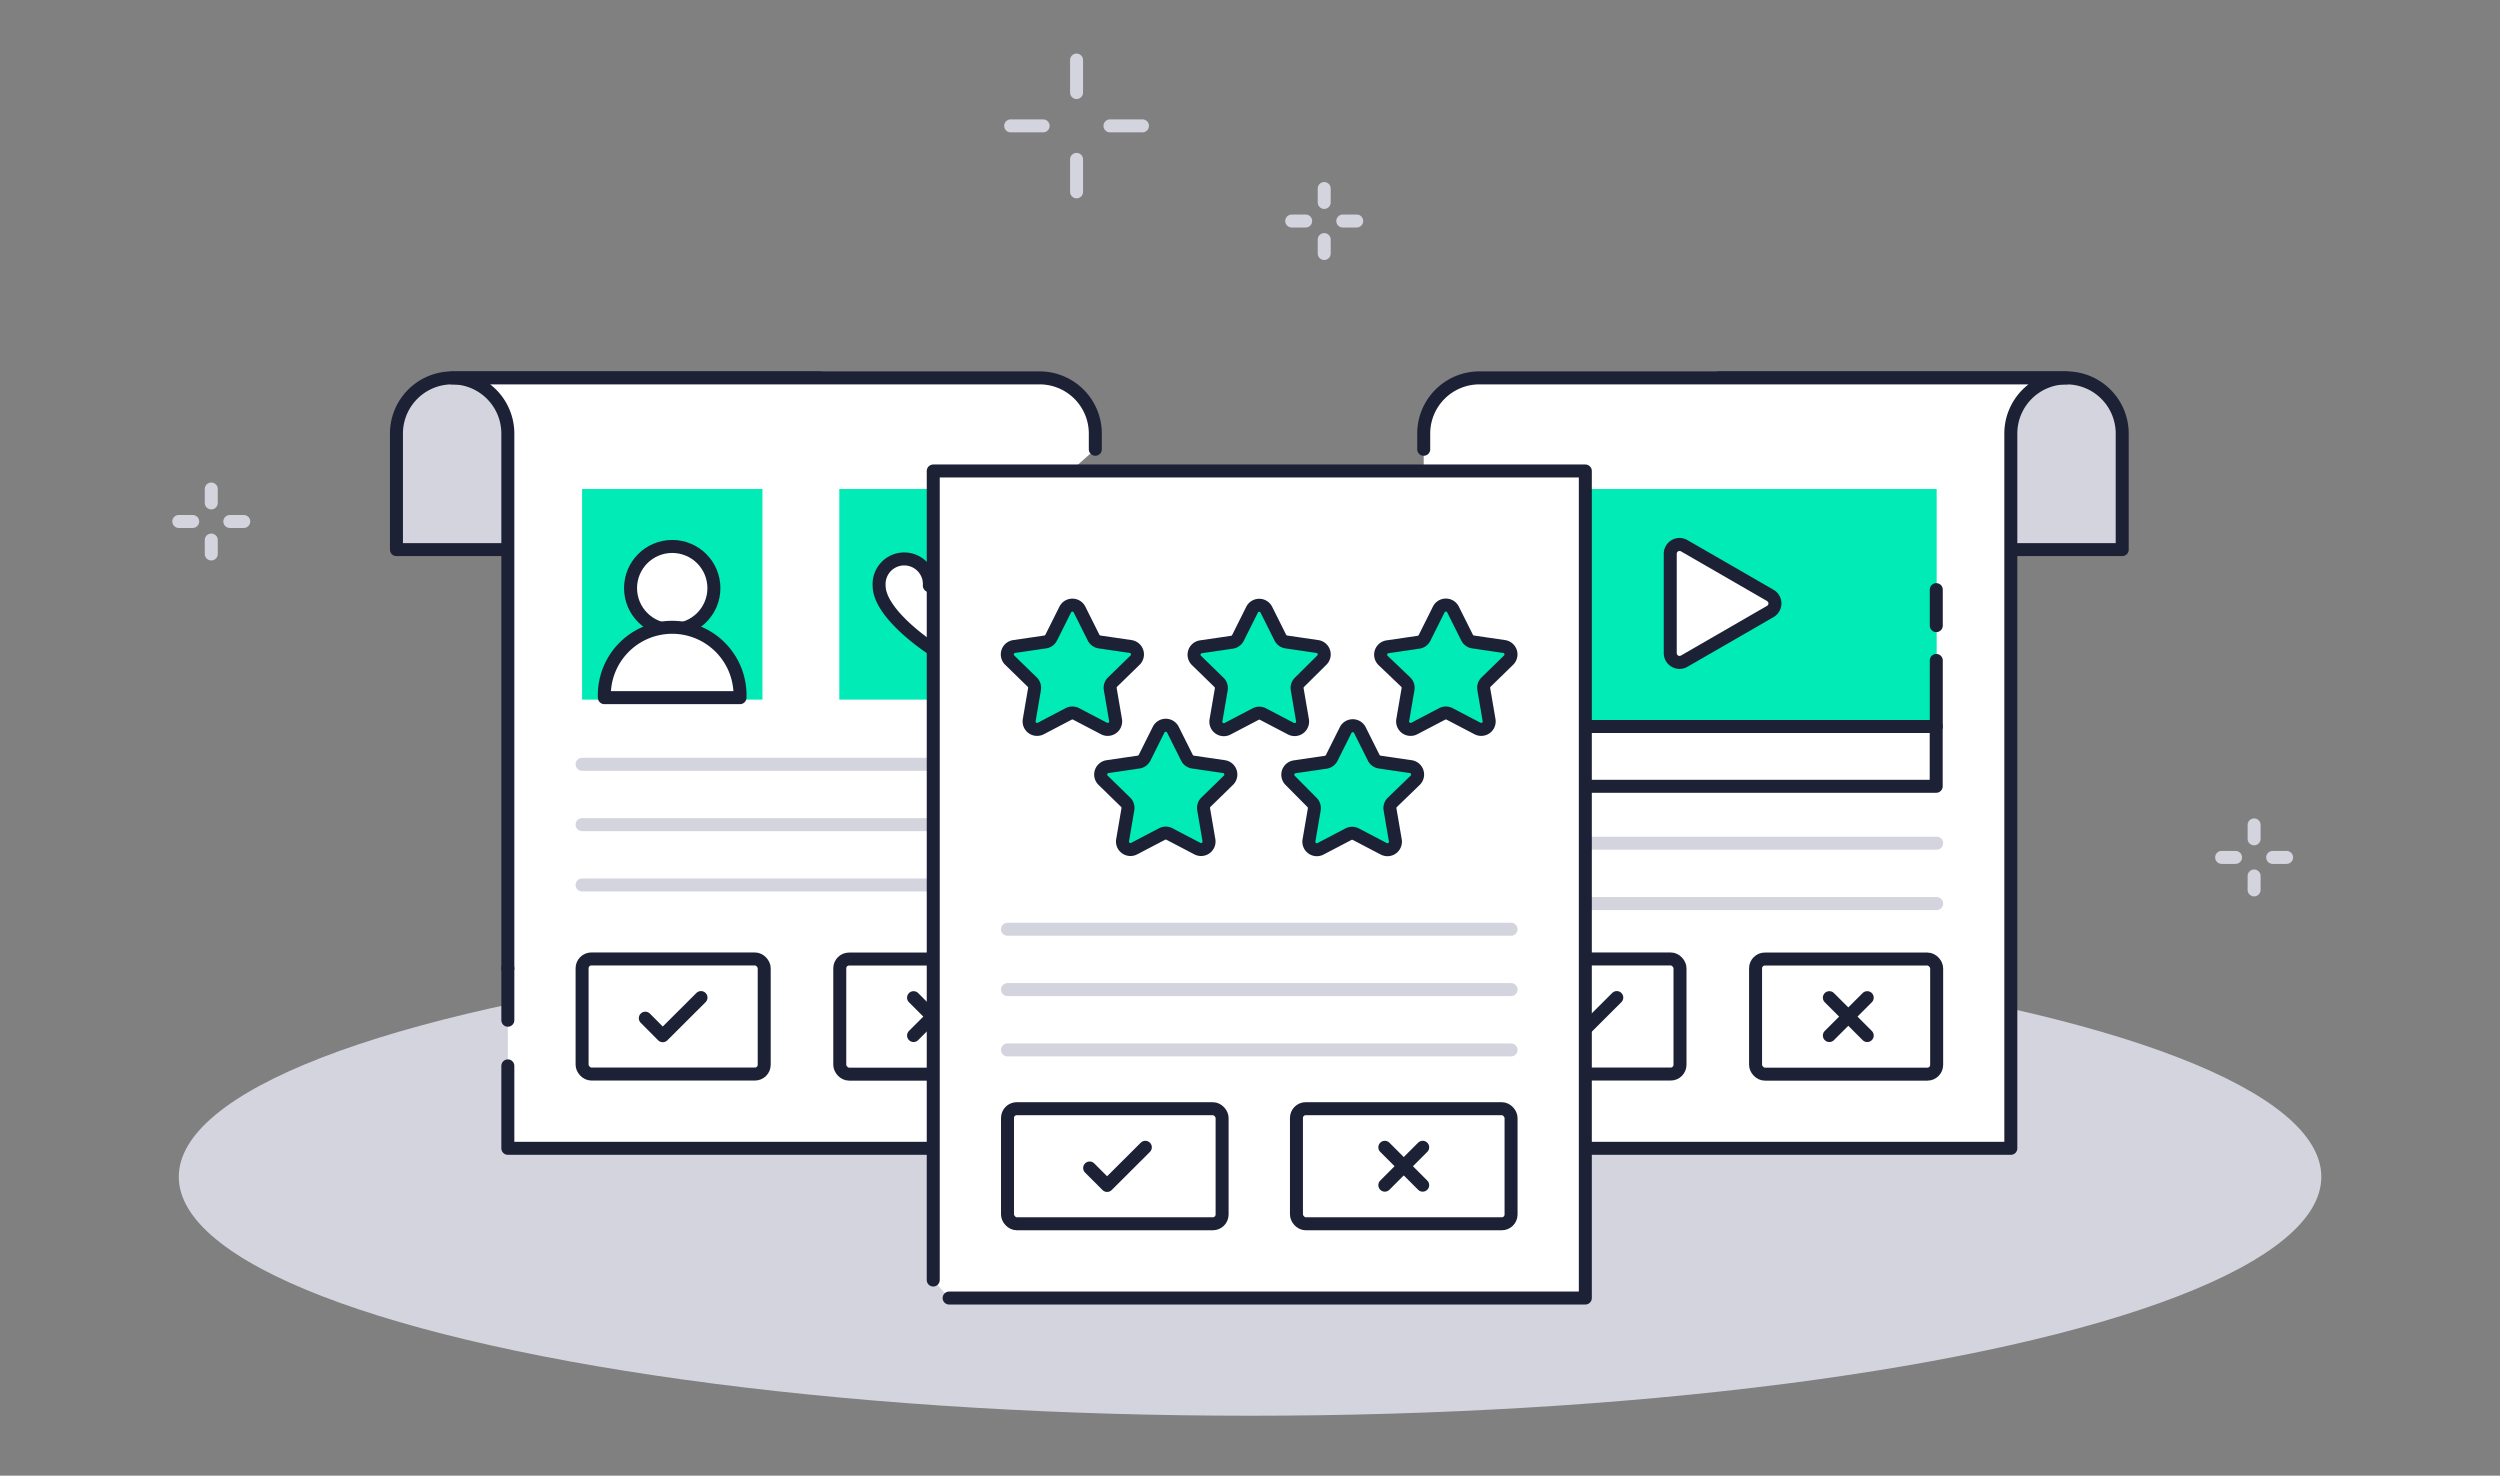 <svg xmlns="http://www.w3.org/2000/svg" viewBox="0 0 269.33 158.98">
  <rect x="0" y="0" width="269.33" height="158.98" fill="#808080" stroke="none"/>
  <title>Asset 7</title>
  <g id="Layer_2" data-name="Layer 2">
    <g id="Layer_1-2" data-name="Layer 1">
      <g>
        <ellipse cx="134.67" cy="126.78" rx="115.41" ry="25.74" style="fill: #d3d4dd"/>
        <rect x="54.71" y="50.74" width="45.84" height="70.53" style="fill: #fff"/>
        <g>
          <g>
            <path d="M48.71,40.71a6,6,0,0,0-6,6v12.5H88.33V40.71Z" style="fill: #d3d4dd;stroke: #1d2135;stroke-linecap: round;stroke-linejoin: round;stroke-width: 1.4px"/>
            <polyline points="54.71 114.83 54.71 123.71 117.96 123.71" style="fill: #fff;stroke: #1d2135;stroke-linecap: round;stroke-linejoin: round;stroke-width: 1.4px"/>
            <line x1="54.71" y1="104.31" x2="54.71" y2="109.91" style="fill: #fff;stroke: #1d2135;stroke-linecap: round;stroke-linejoin: round;stroke-width: 1.4px"/>
            <path d="M118,48.4V46.71a6,6,0,0,0-6-6H48.71a6,6,0,0,1,6,6v57.61" style="fill: #fff;stroke: #1d2135;stroke-linecap: round;stroke-linejoin: round;stroke-width: 1.4px"/>
          </g>
          <g>
            <rect x="62.71" y="103.31" width="19.62" height="12.4" rx="1" ry="1" style="fill: #fff;stroke: #1d2135;stroke-linecap: round;stroke-linejoin: round;stroke-width: 1.4px"/>
            <polyline points="69.52 109.69 71.4 111.58 75.52 107.47" style="fill: #fff;stroke: #1d2135;stroke-linecap: round;stroke-linejoin: round;stroke-width: 1.4px"/>
            <rect x="90.47" y="103.32" width="19.51" height="12.4" rx="1" ry="1" style="fill: #fff;stroke: #1d2135;stroke-linecap: round;stroke-linejoin: round;stroke-width: 1.4px"/>
            <g>
              <line x1="98.42" y1="107.48" x2="102.5" y2="111.56" style="fill: none;stroke: #1d2135;stroke-linecap: round;stroke-linejoin: round;stroke-width: 1.4px"/>
              <line x1="102.5" y1="107.48" x2="98.42" y2="111.56" style="fill: none;stroke: #1d2135;stroke-linecap: round;stroke-linejoin: round;stroke-width: 1.4px"/>
            </g>
            <g>
              <line x1="62.71" y1="95.34" x2="109.98" y2="95.34" style="fill: none;stroke: #d3d4dd;stroke-linecap: round;stroke-linejoin: round;stroke-width: 1.4px"/>
              <line x1="62.71" y1="88.84" x2="109.98" y2="88.84" style="fill: none;stroke: #d3d4dd;stroke-linecap: round;stroke-linejoin: round;stroke-width: 1.4px"/>
              <line x1="62.71" y1="82.34" x2="109.98" y2="82.34" style="fill: none;stroke: #d3d4dd;stroke-linecap: round;stroke-linejoin: round;stroke-width: 1.4px"/>
            </g>
            <g>
              <rect x="62.71" y="52.68" width="19.43" height="22.69" style="fill: #00ebb6"/>
              <rect x="90.42" y="52.68" width="19.43" height="22.69" style="fill: #00ebb6"/>
              <g>
                <circle cx="72.42" cy="63.36" r="4.49" style="fill: #fff;stroke: #1d2135;stroke-linecap: round;stroke-linejoin: round;stroke-width: 1.4px"/>
                <path d="M65.11,75.16a7.31,7.31,0,1,1,14.61,0Z" style="fill: #fff;stroke: #1d2135;stroke-linecap: round;stroke-linejoin: round;stroke-width: 1.4px"/>
              </g>
              <path d="M100.12,63.09a2.71,2.71,0,0,1,5.43,0c0,3-5.44,6.6-5.44,6.6s-5.4-3.57-5.4-6.6a2.71,2.71,0,1,1,5.41,0Z" style="fill: #fff;stroke: #1d2135;stroke-linecap: round;stroke-linejoin: round;stroke-width: 1.4px"/>
            </g>
          </g>
        </g>
        <g>
          <g>
            <path d="M222.63,40.71a6,6,0,0,1,6,6v12.5H185.14V40.71Z" style="fill: #d3d4dd;stroke: #1d2135;stroke-linecap: round;stroke-linejoin: round;stroke-width: 1.4px"/>
            <path d="M153.38,48.4V46.71a6,6,0,0,1,6-6h63.25a6,6,0,0,0-6,6v77H153.38" style="fill: #fff;stroke: #1d2135;stroke-linecap: round;stroke-linejoin: round;stroke-width: 1.4px"/>
          </g>
          <g>
            <rect x="161.37" y="103.31" width="19.62" height="12.4" rx="1" ry="1" style="fill: #fff;stroke: #1d2135;stroke-linecap: round;stroke-linejoin: round;stroke-width: 1.4px"/>
            <polyline points="168.18 109.69 170.06 111.58 174.18 107.47" style="fill: #fff;stroke: #1d2135;stroke-linecap: round;stroke-linejoin: round;stroke-width: 1.4px"/>
            <rect x="189.13" y="103.32" width="19.51" height="12.4" rx="1" ry="1" style="fill: #fff;stroke: #1d2135;stroke-linecap: round;stroke-linejoin: round;stroke-width: 1.4px"/>
            <g>
              <line x1="197.08" y1="107.48" x2="201.16" y2="111.56" style="fill: none;stroke: #1d2135;stroke-linecap: round;stroke-linejoin: round;stroke-width: 1.4px"/>
              <line x1="201.16" y1="107.48" x2="197.08" y2="111.56" style="fill: none;stroke: #1d2135;stroke-linecap: round;stroke-linejoin: round;stroke-width: 1.4px"/>
            </g>
            <g>
              <line x1="161.37" y1="97.34" x2="208.64" y2="97.34" style="fill: none;stroke: #d3d4dd;stroke-linecap: round;stroke-linejoin: round;stroke-width: 1.4px"/>
              <line x1="161.37" y1="90.84" x2="208.64" y2="90.84" style="fill: none;stroke: #d3d4dd;stroke-linecap: round;stroke-linejoin: round;stroke-width: 1.4px"/>
            </g>
            <rect x="161.64" y="52.68" width="47" height="32.03" style="fill: #00ebb6"/>
            <path d="M190.71,65.88l-9.27,5.35a1,1,0,0,1-1.5-.87V59.66a1,1,0,0,1,1.5-.87l9.27,5.35A1,1,0,0,1,190.71,65.88Z" style="fill: #fff;stroke: #1d2135;stroke-linecap: round;stroke-linejoin: round;stroke-width: 1.4px"/>
            <rect x="161.64" y="78.27" width="46.95" height="6.44" style="fill: #fff;stroke: #1d2135;stroke-linecap: round;stroke-linejoin: round;stroke-width: 1.4px"/>
          </g>
        </g>
        <g>
          <polyline points="100.54 137.9 100.54 50.74 170.79 50.74 170.79 139.84 102.25 139.84" style="fill: #fff;stroke: #1d2135;stroke-linecap: round;stroke-linejoin: round;stroke-width: 1.4px"/>
          <rect x="108.54" y="119.44" width="23.12" height="12.4" rx="1" ry="1" style="fill: #fff;stroke: #1d2135;stroke-linecap: round;stroke-linejoin: round;stroke-width: 1.4px"/>
          <rect x="139.67" y="119.44" width="23.12" height="12.4" rx="1" ry="1" style="fill: #fff;stroke: #1d2135;stroke-linecap: round;stroke-linejoin: round;stroke-width: 1.4px"/>
          <polyline points="117.39 125.83 119.27 127.71 123.39 123.6" style="fill: #fff;stroke: #1d2135;stroke-linecap: round;stroke-linejoin: round;stroke-width: 1.4px"/>
          <g>
            <line x1="149.19" y1="123.6" x2="153.27" y2="127.68" style="fill: none;stroke: #1d2135;stroke-linecap: round;stroke-linejoin: round;stroke-width: 1.4px"/>
            <line x1="153.27" y1="123.6" x2="149.19" y2="127.68" style="fill: none;stroke: #1d2135;stroke-linecap: round;stroke-linejoin: round;stroke-width: 1.4px"/>
          </g>
          <g>
            <line x1="108.54" y1="113.11" x2="162.79" y2="113.11" style="fill: none;stroke: #d3d4dd;stroke-linecap: round;stroke-linejoin: round;stroke-width: 1.4px"/>
            <line x1="108.54" y1="106.61" x2="162.79" y2="106.61" style="fill: none;stroke: #d3d4dd;stroke-linecap: round;stroke-linejoin: round;stroke-width: 1.4px"/>
            <line x1="108.54" y1="100.11" x2="162.79" y2="100.11" style="fill: none;stroke: #d3d4dd;stroke-linecap: round;stroke-linejoin: round;stroke-width: 1.4px"/>
          </g>
          <g>
            <path d="M156.55,65.69l1.5,3a.86.86,0,0,0,.65.47l3.34.49a.86.86,0,0,1,.48,1.47l-2.42,2.36a.86.86,0,0,0-.25.76l.57,3.33a.86.86,0,0,1-1.25.91l-3-1.57a.86.86,0,0,0-.8,0l-3,1.57a.86.86,0,0,1-1.25-.91l.57-3.33a.86.86,0,0,0-.25-.76L149,71.15a.86.86,0,0,1,.48-1.47l3.34-.49a.86.86,0,0,0,.65-.47l1.5-3A.86.86,0,0,1,156.55,65.69Z" style="fill: #00ebb6;stroke: #1d2135;stroke-linecap: round;stroke-linejoin: round;stroke-width: 1.4px"/>
            <path d="M136.43,65.69l1.5,3a.86.86,0,0,0,.65.47l3.34.49a.86.86,0,0,1,.48,1.47L140,73.5a.86.86,0,0,0-.25.76l.57,3.33a.86.86,0,0,1-1.25.91l-3-1.57a.86.86,0,0,0-.8,0l-3,1.57A.86.86,0,0,1,131,77.6l.57-3.33a.86.86,0,0,0-.25-.76l-2.42-2.36a.86.86,0,0,1,.48-1.47l3.34-.49a.86.86,0,0,0,.65-.47l1.5-3A.86.86,0,0,1,136.43,65.69Z" style="fill: #00ebb6;stroke: #1d2135;stroke-linecap: round;stroke-linejoin: round;stroke-width: 1.4px"/>
            <path d="M116.31,65.69l1.5,3a.86.86,0,0,0,.65.47l3.34.49a.86.86,0,0,1,.48,1.47l-2.42,2.36a.86.86,0,0,0-.25.76l.57,3.33a.86.86,0,0,1-1.25.91l-3-1.57a.86.86,0,0,0-.8,0l-3,1.57a.86.86,0,0,1-1.25-.91l.57-3.33a.86.86,0,0,0-.25-.76l-2.42-2.36a.86.86,0,0,1,.48-1.47l3.34-.49a.86.86,0,0,0,.65-.47l1.5-3A.86.86,0,0,1,116.31,65.69Z" style="fill: #00ebb6;stroke: #1d2135;stroke-linecap: round;stroke-linejoin: round;stroke-width: 1.4px"/>
            <path d="M126.37,78.63l1.5,3a.86.86,0,0,0,.65.47l3.34.49a.86.86,0,0,1,.48,1.47l-2.42,2.36a.86.86,0,0,0-.25.76l.57,3.33a.86.86,0,0,1-1.25.91l-3-1.57a.86.86,0,0,0-.8,0l-3,1.57a.86.86,0,0,1-1.25-.91l.57-3.33a.86.86,0,0,0-.25-.76l-2.42-2.36a.86.86,0,0,1,.48-1.47l3.34-.49a.86.86,0,0,0,.65-.47l1.5-3A.86.86,0,0,1,126.37,78.63Z" style="fill: #00ebb6;stroke: #1d2135;stroke-linecap: round;stroke-linejoin: round;stroke-width: 1.4px"/>
            <path d="M146.49,78.63l1.5,3a.86.86,0,0,0,.65.47l3.34.49a.86.86,0,0,1,.48,1.47L150,86.44a.86.86,0,0,0-.25.76l.57,3.33a.86.86,0,0,1-1.25.91l-3-1.57a.86.86,0,0,0-.8,0l-3,1.57a.86.86,0,0,1-1.25-.91l.57-3.33a.86.86,0,0,0-.25-.76L139,84.08a.86.86,0,0,1,.48-1.47l3.34-.49a.86.86,0,0,0,.65-.47l1.5-3A.86.86,0,0,1,146.49,78.63Z" style="fill: #00ebb6;stroke: #1d2135;stroke-linecap: round;stroke-linejoin: round;stroke-width: 1.4px"/>
          </g>
        </g>
        <g>
          <line x1="115.98" y1="6.47" x2="115.98" y2="9.97" style="fill: none;stroke: #d3d4dd;stroke-linecap: round;stroke-linejoin: round;stroke-width: 1.4px;stroke-dasharray: 4"/>
          <line x1="123.08" y1="13.56" x2="119.58" y2="13.56" style="fill: none;stroke: #d3d4dd;stroke-linecap: round;stroke-linejoin: round;stroke-width: 1.4px;stroke-dasharray: 4"/>
          <line x1="112.38" y1="13.56" x2="108.88" y2="13.56" style="fill: none;stroke: #d3d4dd;stroke-linecap: round;stroke-linejoin: round;stroke-width: 1.4px;stroke-dasharray: 4"/>
          <line x1="115.98" y1="20.67" x2="115.98" y2="17.17" style="fill: none;stroke: #d3d4dd;stroke-linecap: round;stroke-linejoin: round;stroke-width: 1.4px;stroke-dasharray: 4"/>
        </g>
        <g>
          <line x1="242.84" y1="88.87" x2="242.84" y2="90.37" style="fill: none;stroke: #d3d4dd;stroke-linecap: round;stroke-linejoin: round;stroke-width: 1.4px;stroke-dasharray: 4"/>
          <line x1="246.34" y1="92.37" x2="244.84" y2="92.37" style="fill: none;stroke: #d3d4dd;stroke-linecap: round;stroke-linejoin: round;stroke-width: 1.4px;stroke-dasharray: 4"/>
          <line x1="240.84" y1="92.37" x2="239.34" y2="92.37" style="fill: none;stroke: #d3d4dd;stroke-linecap: round;stroke-linejoin: round;stroke-width: 1.4px;stroke-dasharray: 4"/>
          <line x1="242.84" y1="95.87" x2="242.84" y2="94.37" style="fill: none;stroke: #d3d4dd;stroke-linecap: round;stroke-linejoin: round;stroke-width: 1.4px;stroke-dasharray: 4"/>
        </g>
        <g>
          <line x1="22.76" y1="52.68" x2="22.76" y2="54.18" style="fill: none;stroke: #d3d4dd;stroke-linecap: round;stroke-linejoin: round;stroke-width: 1.4px;stroke-dasharray: 4"/>
          <line x1="26.26" y1="56.18" x2="24.76" y2="56.18" style="fill: none;stroke: #d3d4dd;stroke-linecap: round;stroke-linejoin: round;stroke-width: 1.4px;stroke-dasharray: 4"/>
          <line x1="20.76" y1="56.18" x2="19.26" y2="56.18" style="fill: none;stroke: #d3d4dd;stroke-linecap: round;stroke-linejoin: round;stroke-width: 1.4px;stroke-dasharray: 4"/>
          <line x1="22.76" y1="59.68" x2="22.76" y2="58.18" style="fill: none;stroke: #d3d4dd;stroke-linecap: round;stroke-linejoin: round;stroke-width: 1.4px;stroke-dasharray: 4"/>
        </g>
        <g>
          <line x1="142.66" y1="20.31" x2="142.66" y2="21.81" style="fill: none;stroke: #d3d4dd;stroke-linecap: round;stroke-linejoin: round;stroke-width: 1.4px;stroke-dasharray: 4"/>
          <line x1="146.16" y1="23.81" x2="144.66" y2="23.81" style="fill: none;stroke: #d3d4dd;stroke-linecap: round;stroke-linejoin: round;stroke-width: 1.4px;stroke-dasharray: 4"/>
          <line x1="140.66" y1="23.81" x2="139.16" y2="23.81" style="fill: none;stroke: #d3d4dd;stroke-linecap: round;stroke-linejoin: round;stroke-width: 1.4px;stroke-dasharray: 4"/>
          <line x1="142.66" y1="27.31" x2="142.66" y2="25.81" style="fill: none;stroke: #d3d4dd;stroke-linecap: round;stroke-linejoin: round;stroke-width: 1.4px;stroke-dasharray: 4"/>
        </g>
        <line x1="208.6" y1="78.27" x2="208.6" y2="71.15" style="fill: #fff;stroke: #1d2135;stroke-linecap: round;stroke-linejoin: round;stroke-width: 1.4px"/>
        <line x1="208.6" y1="67.4" x2="208.6" y2="63.52" style="fill: #fff;stroke: #1d2135;stroke-linecap: round;stroke-linejoin: round;stroke-width: 1.4px"/>
      </g>
      <rect width="269.33" height="158.98" style="fill: none"/>
    </g>
  </g>
</svg>
